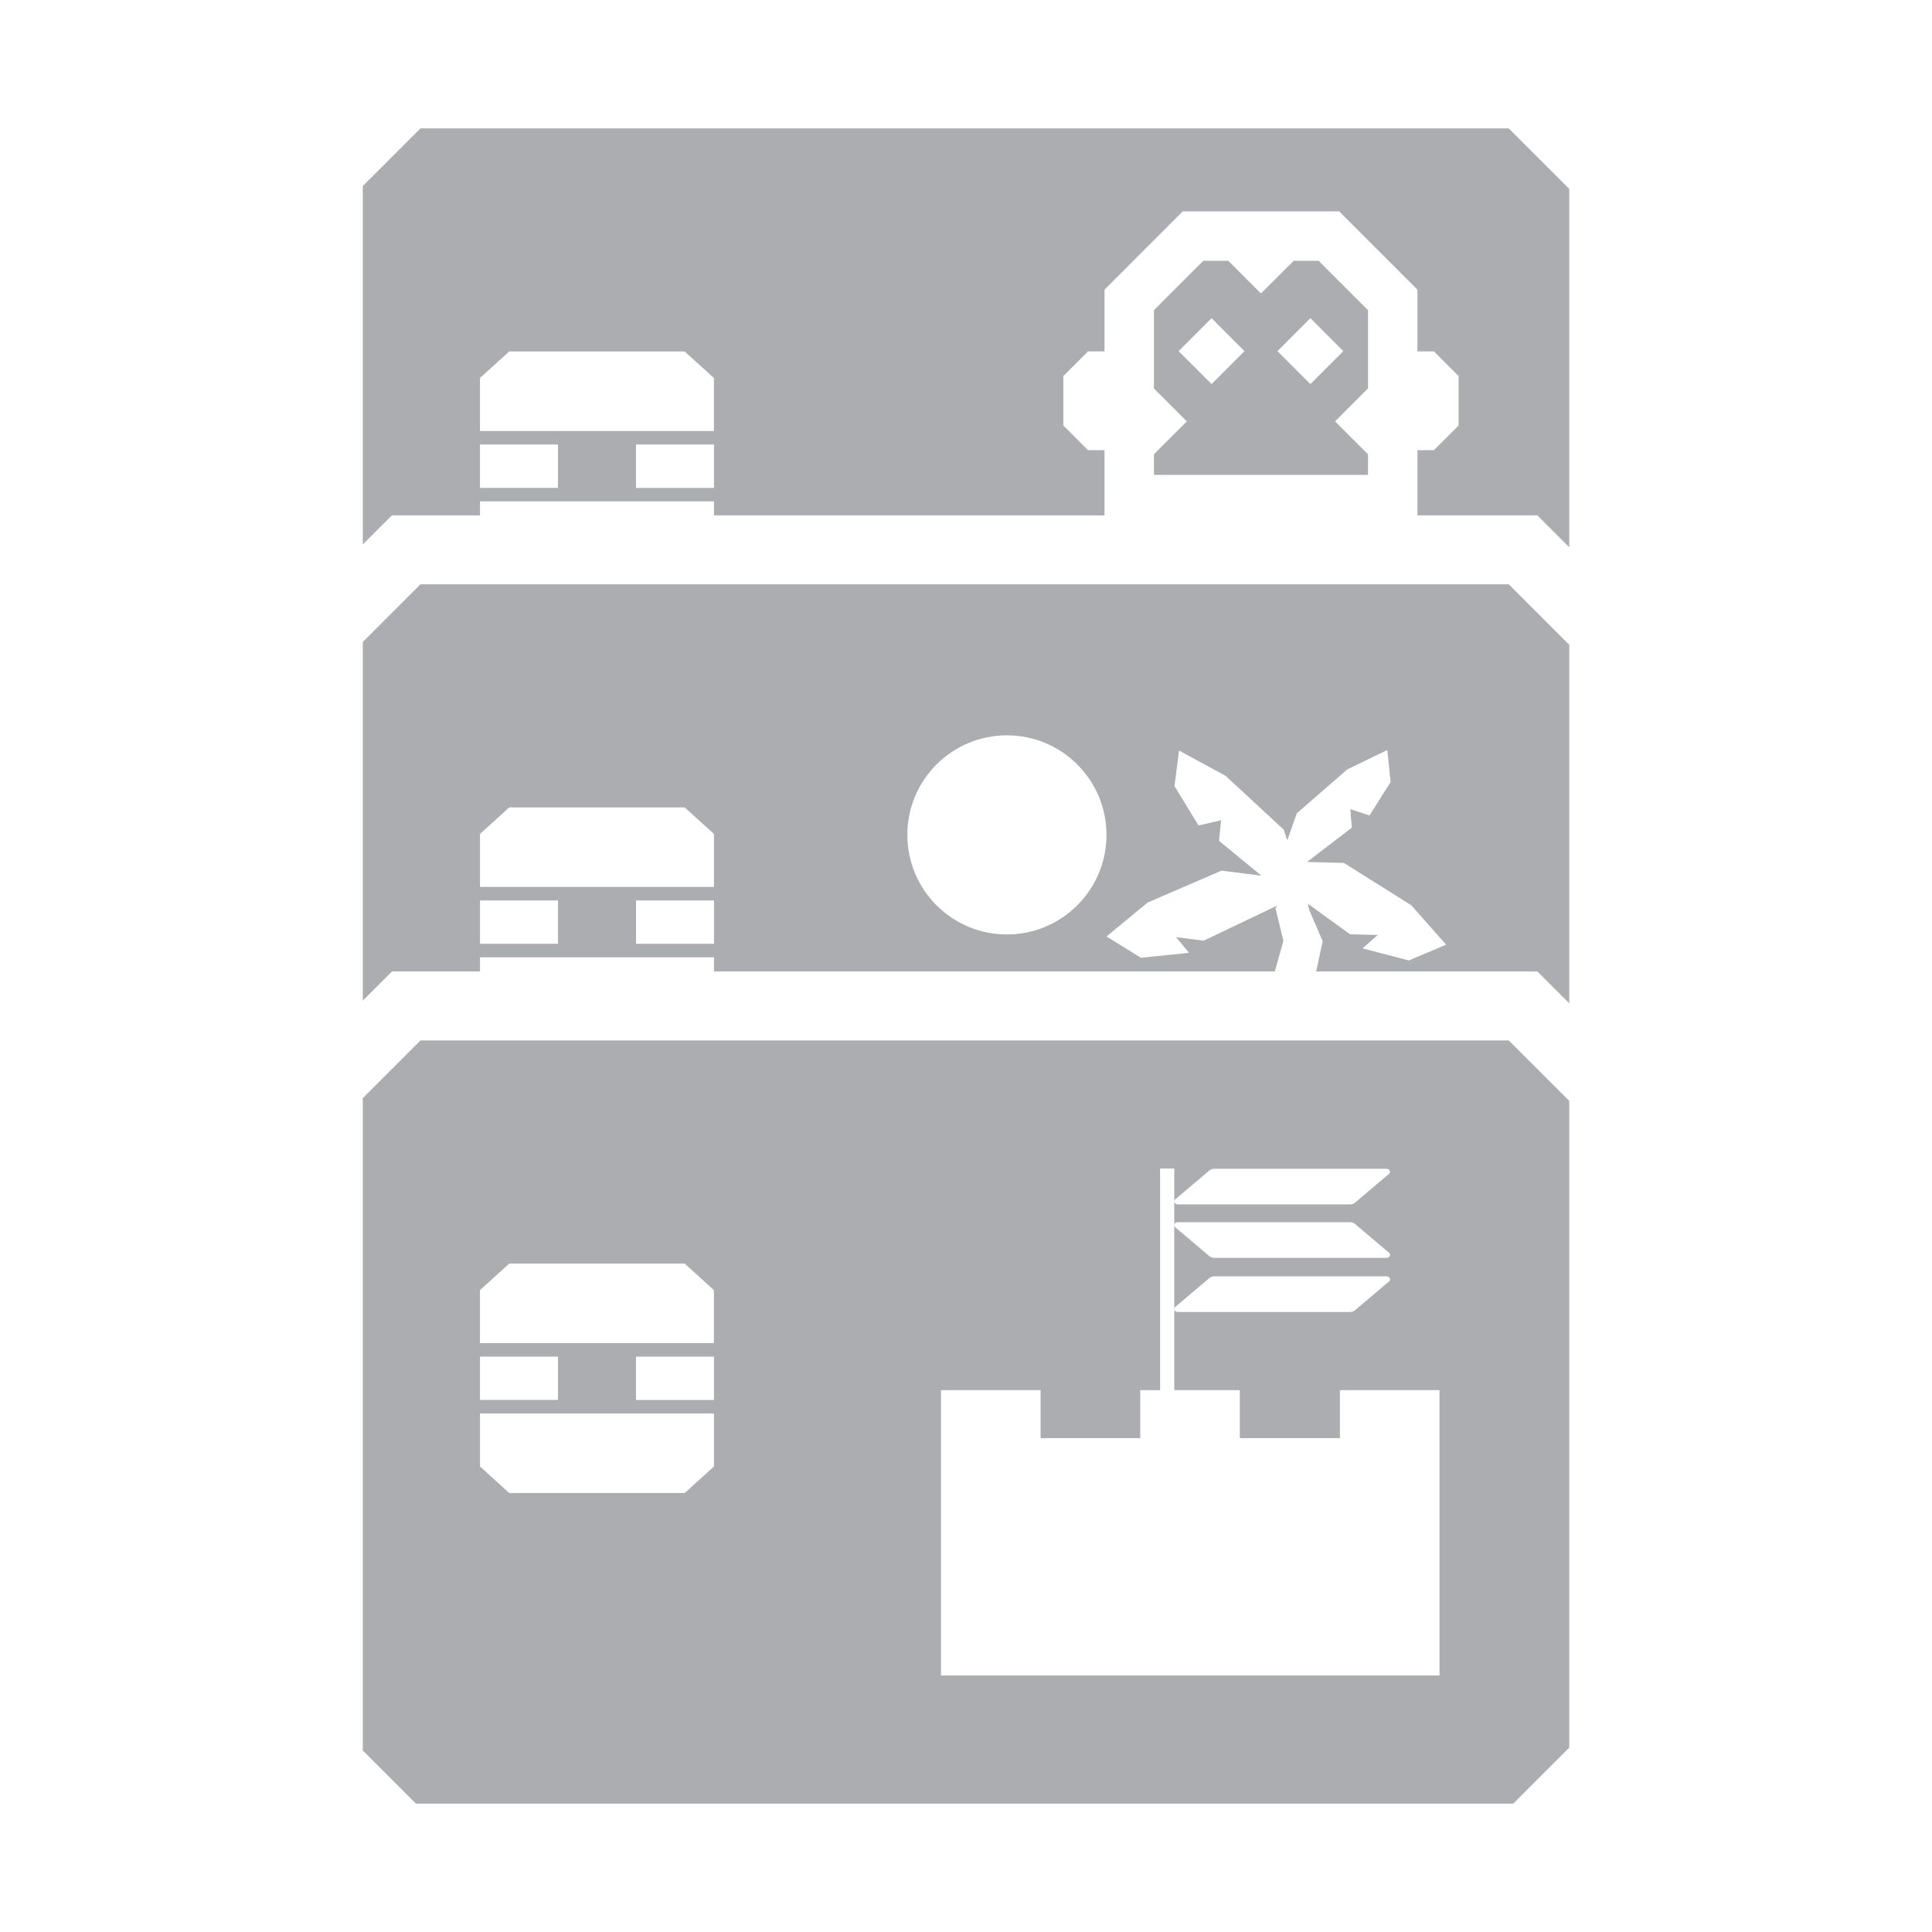 <svg width="56" height="56" viewBox="0 0 56 56" fill="none" xmlns="http://www.w3.org/2000/svg">
<path d="M43.732 30.158L45.485 31.91V50.657L43.864 52.278H12.055L10.516 50.739V31.83L12.188 30.158H43.732ZM33.626 40.295H33.051V41.685H33.626V41.685H27.276V48.565H41.725V41.685H34.037V41.685H35.937V40.295H34.037V33.87H33.626V40.295ZM13.913 42.507L14.761 43.275H19.847L20.694 42.507V40.971H13.913V42.507ZM27.276 41.685H30.162V40.295H27.276V41.685ZM38.838 41.685H41.724V40.295H38.838V41.685ZM18.434 40.58H20.694V39.323H18.434V40.58ZM13.912 40.579H16.173V39.322H13.912V40.579ZM13.912 37.395V38.931H20.693V37.395L19.846 36.626H14.76L13.912 37.395ZM35.197 36.995C35.143 36.995 35.09 37.014 35.053 37.046L34.066 37.882C34.003 37.936 34.048 38.029 34.139 38.029H39.131C39.186 38.029 39.239 38.01 39.276 37.978L40.262 37.144C40.325 37.089 40.28 36.995 40.19 36.995H35.197ZM34.139 35.426C34.048 35.426 34.003 35.52 34.066 35.574L35.053 36.409C35.09 36.441 35.142 36.46 35.197 36.46H40.19C40.28 36.46 40.326 36.367 40.262 36.312L39.276 35.477C39.239 35.445 39.186 35.426 39.131 35.426H34.139ZM35.197 33.877C35.144 33.877 35.092 33.896 35.053 33.928L34.066 34.763C34.003 34.817 34.048 34.91 34.139 34.91H39.131C39.186 34.91 39.239 34.892 39.276 34.86L40.262 34.024C40.325 33.97 40.28 33.877 40.19 33.877H35.197ZM45.485 18.689V29.081L45.147 28.743L44.56 28.158H38.148L38.34 27.284L37.949 26.379L37.907 26.194L39.133 27.081L39.934 27.101L39.494 27.489L40.835 27.839L41.917 27.382L40.907 26.24L38.955 25.013L37.885 24.985L39.182 23.991L39.141 23.454L39.696 23.636L40.308 22.666L40.212 21.74L39.052 22.301L37.589 23.573L37.313 24.359L37.209 24.047L35.523 22.487L34.175 21.755L34.043 22.784L34.739 23.927L35.395 23.774L35.334 24.373L36.565 25.383L35.405 25.236L33.263 26.162L32.073 27.144L33.073 27.762L34.463 27.617L34.089 27.164L34.89 27.266L37.015 26.251L36.973 26.334L37.2 27.271L36.952 28.158H20.694V27.748H13.913V28.158H11.362L10.776 28.743L10.516 29.003V18.609L11.072 18.052L12.188 16.936H43.732L45.485 18.689ZM13.913 27.357H16.174V26.1H13.913V27.357ZM18.436 27.357H20.696V26.101H18.436V27.357ZM29.186 21.314C27.592 21.314 26.3 22.605 26.3 24.199C26.3 25.793 27.592 27.086 29.186 27.086C30.779 27.085 32.072 25.793 32.072 24.199C32.072 22.606 30.779 21.314 29.186 21.314ZM13.913 24.172V25.708H20.694V24.172L19.847 23.403H14.761L13.913 24.172ZM45.485 5.475V15.862L45.145 15.523L44.56 14.938H41.085V13.049H41.562L42.278 12.333V10.9L41.562 10.185H41.085V8.395L38.817 6.127H34.282L32.015 8.395V10.185H31.537L30.821 10.9V12.333L31.537 13.049H32.015V14.938H20.694V14.532H13.913V14.938H11.359L10.773 15.523L10.516 15.78V5.393L12.188 3.722H43.731L45.485 5.475ZM18.434 14.143H20.694V12.885H18.434V14.143ZM13.912 14.142H16.173V12.884H13.912V14.142ZM36.55 8.507L37.498 7.559H38.221L39.653 8.991V11.259L38.698 12.214L39.653 13.168V13.765H33.447V13.168L34.401 12.214L33.447 11.259V8.991L34.879 7.559H35.602L36.55 8.507ZM13.912 10.956V12.493H20.693V10.956L19.846 10.188H14.76L13.912 10.956ZM34.163 10.178L35.118 11.133L36.072 10.178L35.118 9.223L34.163 10.178ZM37.027 10.178L37.982 11.133L38.937 10.178L37.982 9.223L37.027 10.178Z" fill="#ACADB1"/>
</svg>
